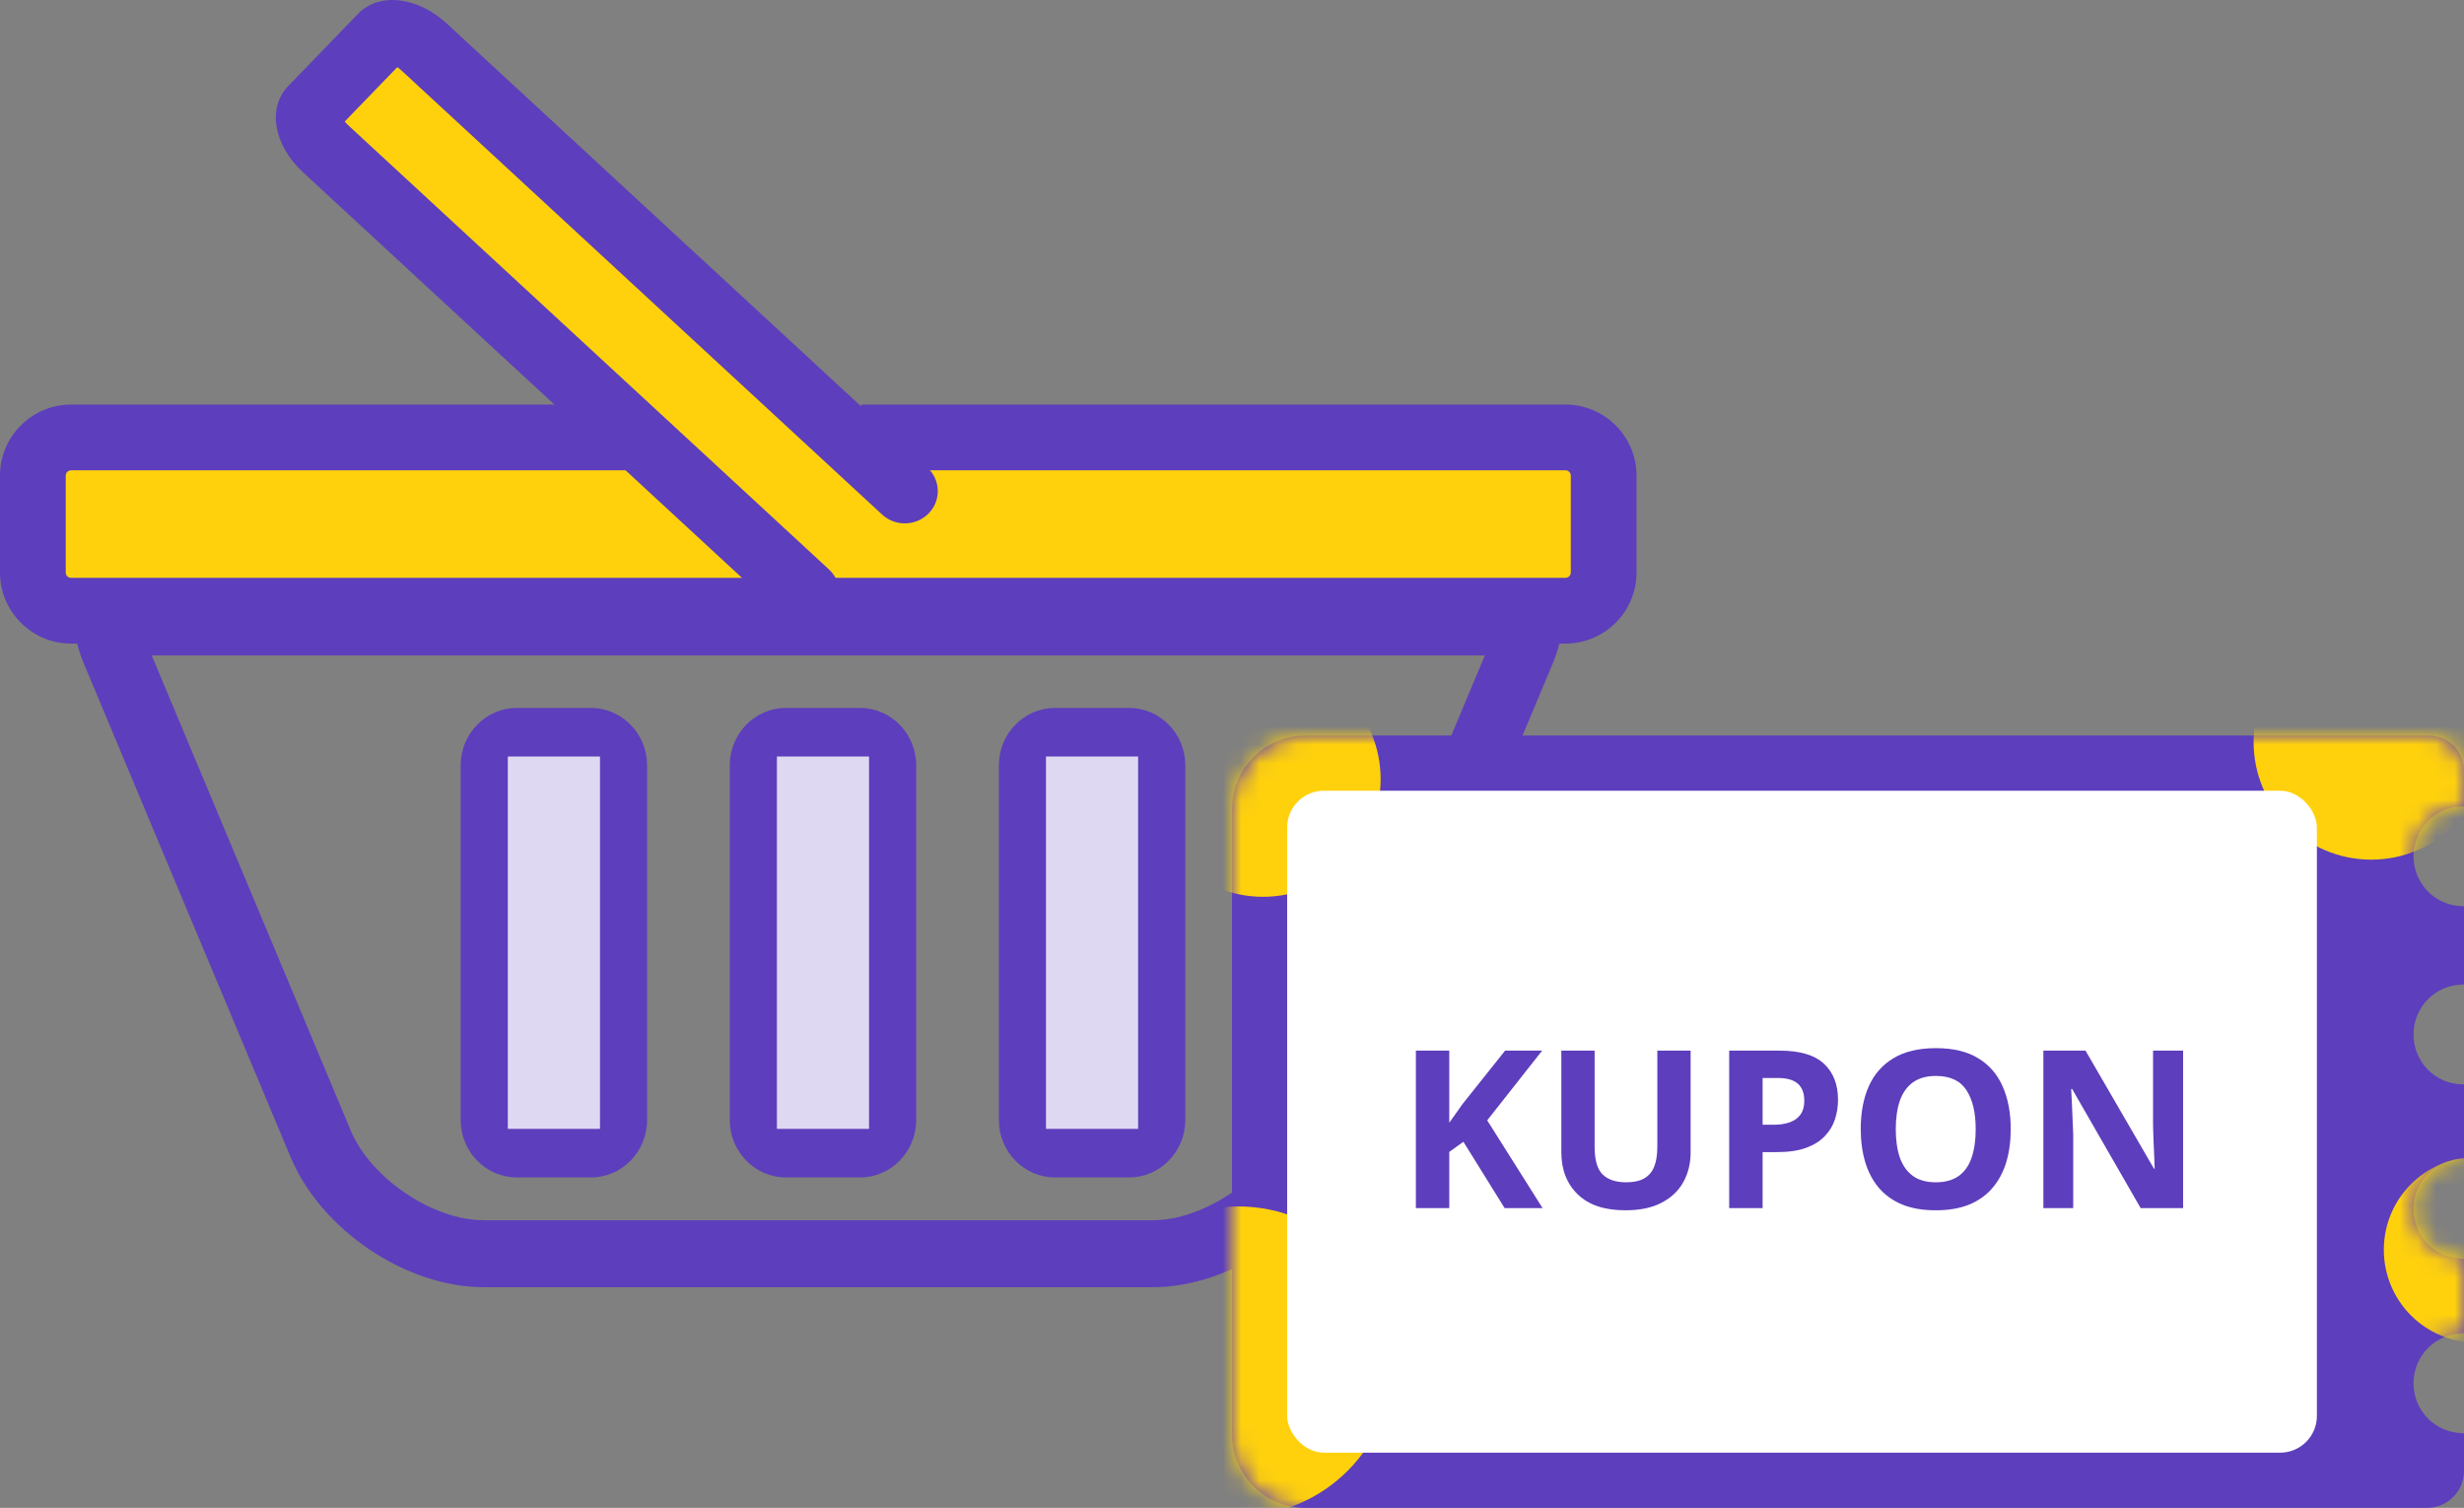 <svg width="134" height="82" viewBox="0 0 134 82" fill="none" xmlns="http://www.w3.org/2000/svg">
<rect x="0" y="0" width="134" height="82" fill="#808080" stroke="none"/>
<path fill-rule="evenodd" clip-rule="evenodd" d="M3 24.546V33H86V24.546H45.454L21.126 2L15.402 6.227L34.006 24.546H3Z" fill="#FFD10D"/>
<rect x="27" y="40" width="7" height="21" fill="#CAD5D5"/>
<rect x="42" y="40" width="7" height="21" fill="#CAD5D5"/>
<rect x="57" y="40" width="7" height="21" fill="#CAD5D5"/>
<path fill-rule="evenodd" clip-rule="evenodd" d="M85.131 35H3.868C1.736 35 0 33.265 0 31.134V25.866C0 23.734 1.736 22 3.868 22H34.319C35.307 22 36.107 22.8 36.107 23.787C36.107 24.774 35.307 25.575 34.319 25.575H3.868C3.707 25.575 3.576 25.705 3.576 25.866V31.134C3.576 31.294 3.707 31.425 3.868 31.425H85.131C85.293 31.425 85.424 31.294 85.424 31.134V25.866C85.424 25.705 85.293 25.575 85.131 25.575H47.871C46.883 25.575 45.083 24.774 45.083 23.787C46.083 22.8 46.883 22 46.871 22H85.131C87.264 22 89 23.734 89 25.866V31.134C89 33.265 87.264 35 85.131 35Z" fill="#5D3EBC"/>
<path fill-rule="evenodd" clip-rule="evenodd" d="M32.137 64.032H28.107C26.423 64.032 25.053 62.631 25.053 60.91V41.62C25.053 39.898 26.423 38.499 28.107 38.499H32.137C33.821 38.499 35.191 39.898 35.191 41.62V60.91C35.191 62.631 33.821 64.032 32.137 64.032ZM46.771 64.032H42.741C41.057 64.032 39.687 62.631 39.687 60.91V41.62C39.687 39.898 41.057 38.499 42.741 38.499H46.771C48.455 38.499 49.825 39.898 49.825 41.62V60.91C49.825 62.631 48.455 64.032 46.771 64.032ZM61.405 64.032H57.375C55.691 64.032 54.321 62.631 54.321 60.91V41.62C54.321 39.898 55.691 38.499 57.375 38.499H61.405C63.089 38.499 64.459 39.898 64.459 41.62V60.91C64.459 62.631 63.089 64.032 61.405 64.032ZM8.25 35.642L19.076 61.485C20.163 64.081 23.541 66.359 26.305 66.359H62.694C65.458 66.359 68.836 64.081 69.924 61.485L80.751 35.642H8.25ZM62.694 70H26.304C22.078 70 17.464 66.89 15.8 62.918L4.57 36.112C4.288 35.439 4.101 34.745 4.015 34.051C3.949 33.532 4.106 33.011 4.444 32.617C4.782 32.225 5.269 32 5.781 32H83.219C83.731 32 84.218 32.225 84.557 32.618C84.895 33.012 85.051 33.535 84.985 34.054C84.897 34.749 84.71 35.441 84.429 36.112L73.2 62.918C71.535 66.889 66.921 70 62.694 70V70Z" fill="#5D3EBC"/>
<path fill-rule="evenodd" clip-rule="evenodd" d="M27.617 61.391H32.629V41.14H27.617V61.391Z" fill="#DFD8F2"/>
<path fill-rule="evenodd" clip-rule="evenodd" d="M42.25 61.391H47.261V41.14H42.25V61.391Z" fill="#DFD8F2"/>
<path fill-rule="evenodd" clip-rule="evenodd" d="M56.883 61.391H61.894V41.14H56.883V61.391Z" fill="#DFD8F2"/>
<path fill-rule="evenodd" clip-rule="evenodd" d="M43.852 34C43.41 34 42.967 33.842 42.62 33.521L16.486 9.376C14.874 7.885 14.526 5.866 15.676 4.678L19.462 0.761C20.611 -0.428 22.693 -0.202 24.304 1.287L50.438 25.433C51.158 26.098 51.191 27.209 50.51 27.913C49.83 28.617 48.694 28.65 47.973 27.983L21.839 3.838C21.756 3.761 21.677 3.7 21.606 3.652L18.748 6.608C18.802 6.675 18.869 6.749 18.952 6.825L45.086 30.97C45.806 31.636 45.838 32.747 45.157 33.451C44.804 33.816 44.329 34 43.852 34" fill="#5D3EBC"/>
<path fill-rule="evenodd" clip-rule="evenodd" d="M67 44C67 41.791 68.791 40 71 40H132.091C133.145 40 134 40.855 134 41.91V43.826C134 43.843 133.986 43.857 133.969 43.856V43.856L133.931 43.856C132.453 43.856 131.254 45.069 131.254 46.566C131.254 48.062 132.453 49.276 133.931 49.276V49.276C133.969 49.276 134 49.306 134 49.343V53.481C134 53.518 133.969 53.548 133.931 53.548V53.548C132.453 53.548 131.254 54.761 131.254 56.258C131.254 57.755 132.453 58.968 133.931 58.968L133.964 58.968V58.968C133.984 58.967 134 58.983 134 59.003V62.964C134 63.002 133.969 63.032 133.931 63.032V63.032C132.453 63.032 131.254 64.246 131.254 65.742C131.254 67.239 132.453 68.452 133.931 68.452V68.452C133.969 68.452 134 68.482 134 68.52V72.448C134 72.486 133.969 72.516 133.931 72.516V72.516C132.453 72.516 131.254 73.729 131.254 75.226C131.254 76.722 132.453 77.936 133.931 77.936V77.936C133.969 77.936 134 77.966 134 78.003V79.993C134 81.102 133.102 82 131.993 82H71C68.791 82 67 80.209 67 78V44Z" fill="#5D3EBC"/>
<mask id="mask0_2465_171972" style="mask-type:alpha" maskUnits="userSpaceOnUse" x="67" y="40" width="67" height="42">
<path fill-rule="evenodd" clip-rule="evenodd" d="M67 44C67 41.791 68.791 40 71 40H132.094C133.147 40 134 40.853 134 41.906V43.792C134 43.83 133.969 43.86 133.931 43.86V43.86C132.453 43.86 131.254 45.061 131.254 46.543C131.254 48.026 132.453 49.227 133.931 49.227V49.227C133.969 49.227 134 49.257 134 49.295V53.482C134 53.52 133.969 53.55 133.931 53.55V53.55C132.453 53.55 131.254 54.751 131.254 56.233C131.254 57.715 132.453 58.917 133.931 58.917C133.945 58.917 133.96 58.917 133.974 58.917V58.917C133.988 58.916 134 58.928 134 58.942V62.962C134 63 133.969 63.03 133.931 63.03V63.03C132.453 63.03 131.254 64.231 131.254 65.713C131.254 67.195 132.453 68.397 133.931 68.397V68.397C133.969 68.397 134 68.427 134 68.465V72.216C134 72.388 133.849 72.52 133.677 72.52V72.52C132.199 72.52 131 73.721 131 75.203C131 76.686 132.199 77.887 133.677 77.887V77.887C133.849 77.887 134 78.019 134 78.191V80.058C134 81.13 133.13 82 132.058 82H71C68.791 82 67 80.209 67 78V44Z" fill="#5D3EBC"/>
</mask>
<g mask="url(#mask0_2465_171972)">
<circle cx="67.338" cy="74.029" r="8.42" fill="#FFD10D"/>
<circle cx="68.684" cy="42.371" r="6.399" fill="#FFD10D"/>
<circle cx="134.692" cy="67.966" r="5.052" fill="#FFD10D"/>
<circle cx="128.957" cy="40.35" r="6.399" fill="#FFD10D"/>
<rect x="70" y="43" width="56" height="36" rx="2" fill="white"/>
<path d="M83.891 65.701H81.828L79.584 62.092L78.816 62.643V65.701H77V57.135H78.816V61.055C78.938 60.887 79.057 60.719 79.174 60.551C79.291 60.383 79.41 60.215 79.531 60.047L81.852 57.135H83.867L80.879 60.926L83.891 65.701Z" fill="#5D3EBC"/>
<path d="M91.941 57.135V62.678C91.941 63.268 91.811 63.801 91.549 64.277C91.291 64.75 90.898 65.125 90.371 65.402C89.848 65.68 89.188 65.818 88.391 65.818C87.258 65.818 86.394 65.529 85.801 64.951C85.207 64.373 84.91 63.607 84.91 62.654V57.135H86.721V62.379C86.721 63.086 86.865 63.582 87.154 63.867C87.443 64.152 87.871 64.295 88.438 64.295C88.836 64.295 89.158 64.227 89.404 64.09C89.654 63.953 89.838 63.742 89.955 63.457C90.072 63.172 90.131 62.809 90.131 62.367V57.135H91.941Z" fill="#5D3EBC"/>
<path d="M96.775 57.135C97.881 57.135 98.688 57.373 99.195 57.85C99.703 58.322 99.957 58.975 99.957 59.807C99.957 60.182 99.9 60.541 99.787 60.885C99.674 61.225 99.488 61.527 99.231 61.793C98.977 62.059 98.637 62.27 98.211 62.426C97.785 62.578 97.26 62.654 96.635 62.654H95.856V65.701H94.039V57.135H96.775ZM96.682 58.623H95.856V61.166H96.453C96.793 61.166 97.088 61.121 97.338 61.031C97.588 60.941 97.781 60.801 97.918 60.609C98.055 60.418 98.123 60.172 98.123 59.871C98.123 59.449 98.006 59.137 97.772 58.934C97.537 58.727 97.174 58.623 96.682 58.623Z" fill="#5D3EBC"/>
<path d="M109.35 61.406C109.35 62.066 109.268 62.668 109.104 63.211C108.939 63.75 108.689 64.215 108.354 64.606C108.021 64.996 107.6 65.297 107.088 65.508C106.576 65.715 105.971 65.818 105.271 65.818C104.572 65.818 103.967 65.715 103.455 65.508C102.943 65.297 102.52 64.996 102.184 64.606C101.852 64.215 101.604 63.748 101.439 63.205C101.275 62.662 101.193 62.059 101.193 61.395C101.193 60.508 101.338 59.736 101.627 59.08C101.92 58.42 102.369 57.908 102.975 57.545C103.58 57.182 104.35 57 105.283 57C106.213 57 106.977 57.182 107.574 57.545C108.176 57.908 108.621 58.42 108.91 59.08C109.203 59.74 109.35 60.516 109.35 61.406ZM103.098 61.406C103.098 62.004 103.172 62.52 103.32 62.953C103.473 63.383 103.709 63.715 104.029 63.949C104.35 64.18 104.764 64.295 105.271 64.295C105.787 64.295 106.205 64.18 106.525 63.949C106.846 63.715 107.078 63.383 107.223 62.953C107.371 62.52 107.445 62.004 107.445 61.406C107.445 60.508 107.277 59.801 106.941 59.285C106.605 58.77 106.053 58.512 105.283 58.512C104.771 58.512 104.354 58.629 104.029 58.863C103.709 59.094 103.473 59.426 103.32 59.859C103.172 60.289 103.098 60.805 103.098 61.406Z" fill="#5D3EBC"/>
<path d="M118.725 65.701H116.416L112.689 59.221H112.637C112.652 59.49 112.666 59.762 112.678 60.035C112.689 60.309 112.701 60.582 112.713 60.855C112.725 61.125 112.736 61.397 112.748 61.67V65.701H111.125V57.135H113.416L117.137 63.551H117.178C117.17 63.285 117.16 63.022 117.148 62.76C117.137 62.498 117.125 62.236 117.113 61.975C117.105 61.713 117.098 61.451 117.09 61.19V57.135H118.725V65.701Z" fill="#5D3EBC"/>
</g>
</svg>
